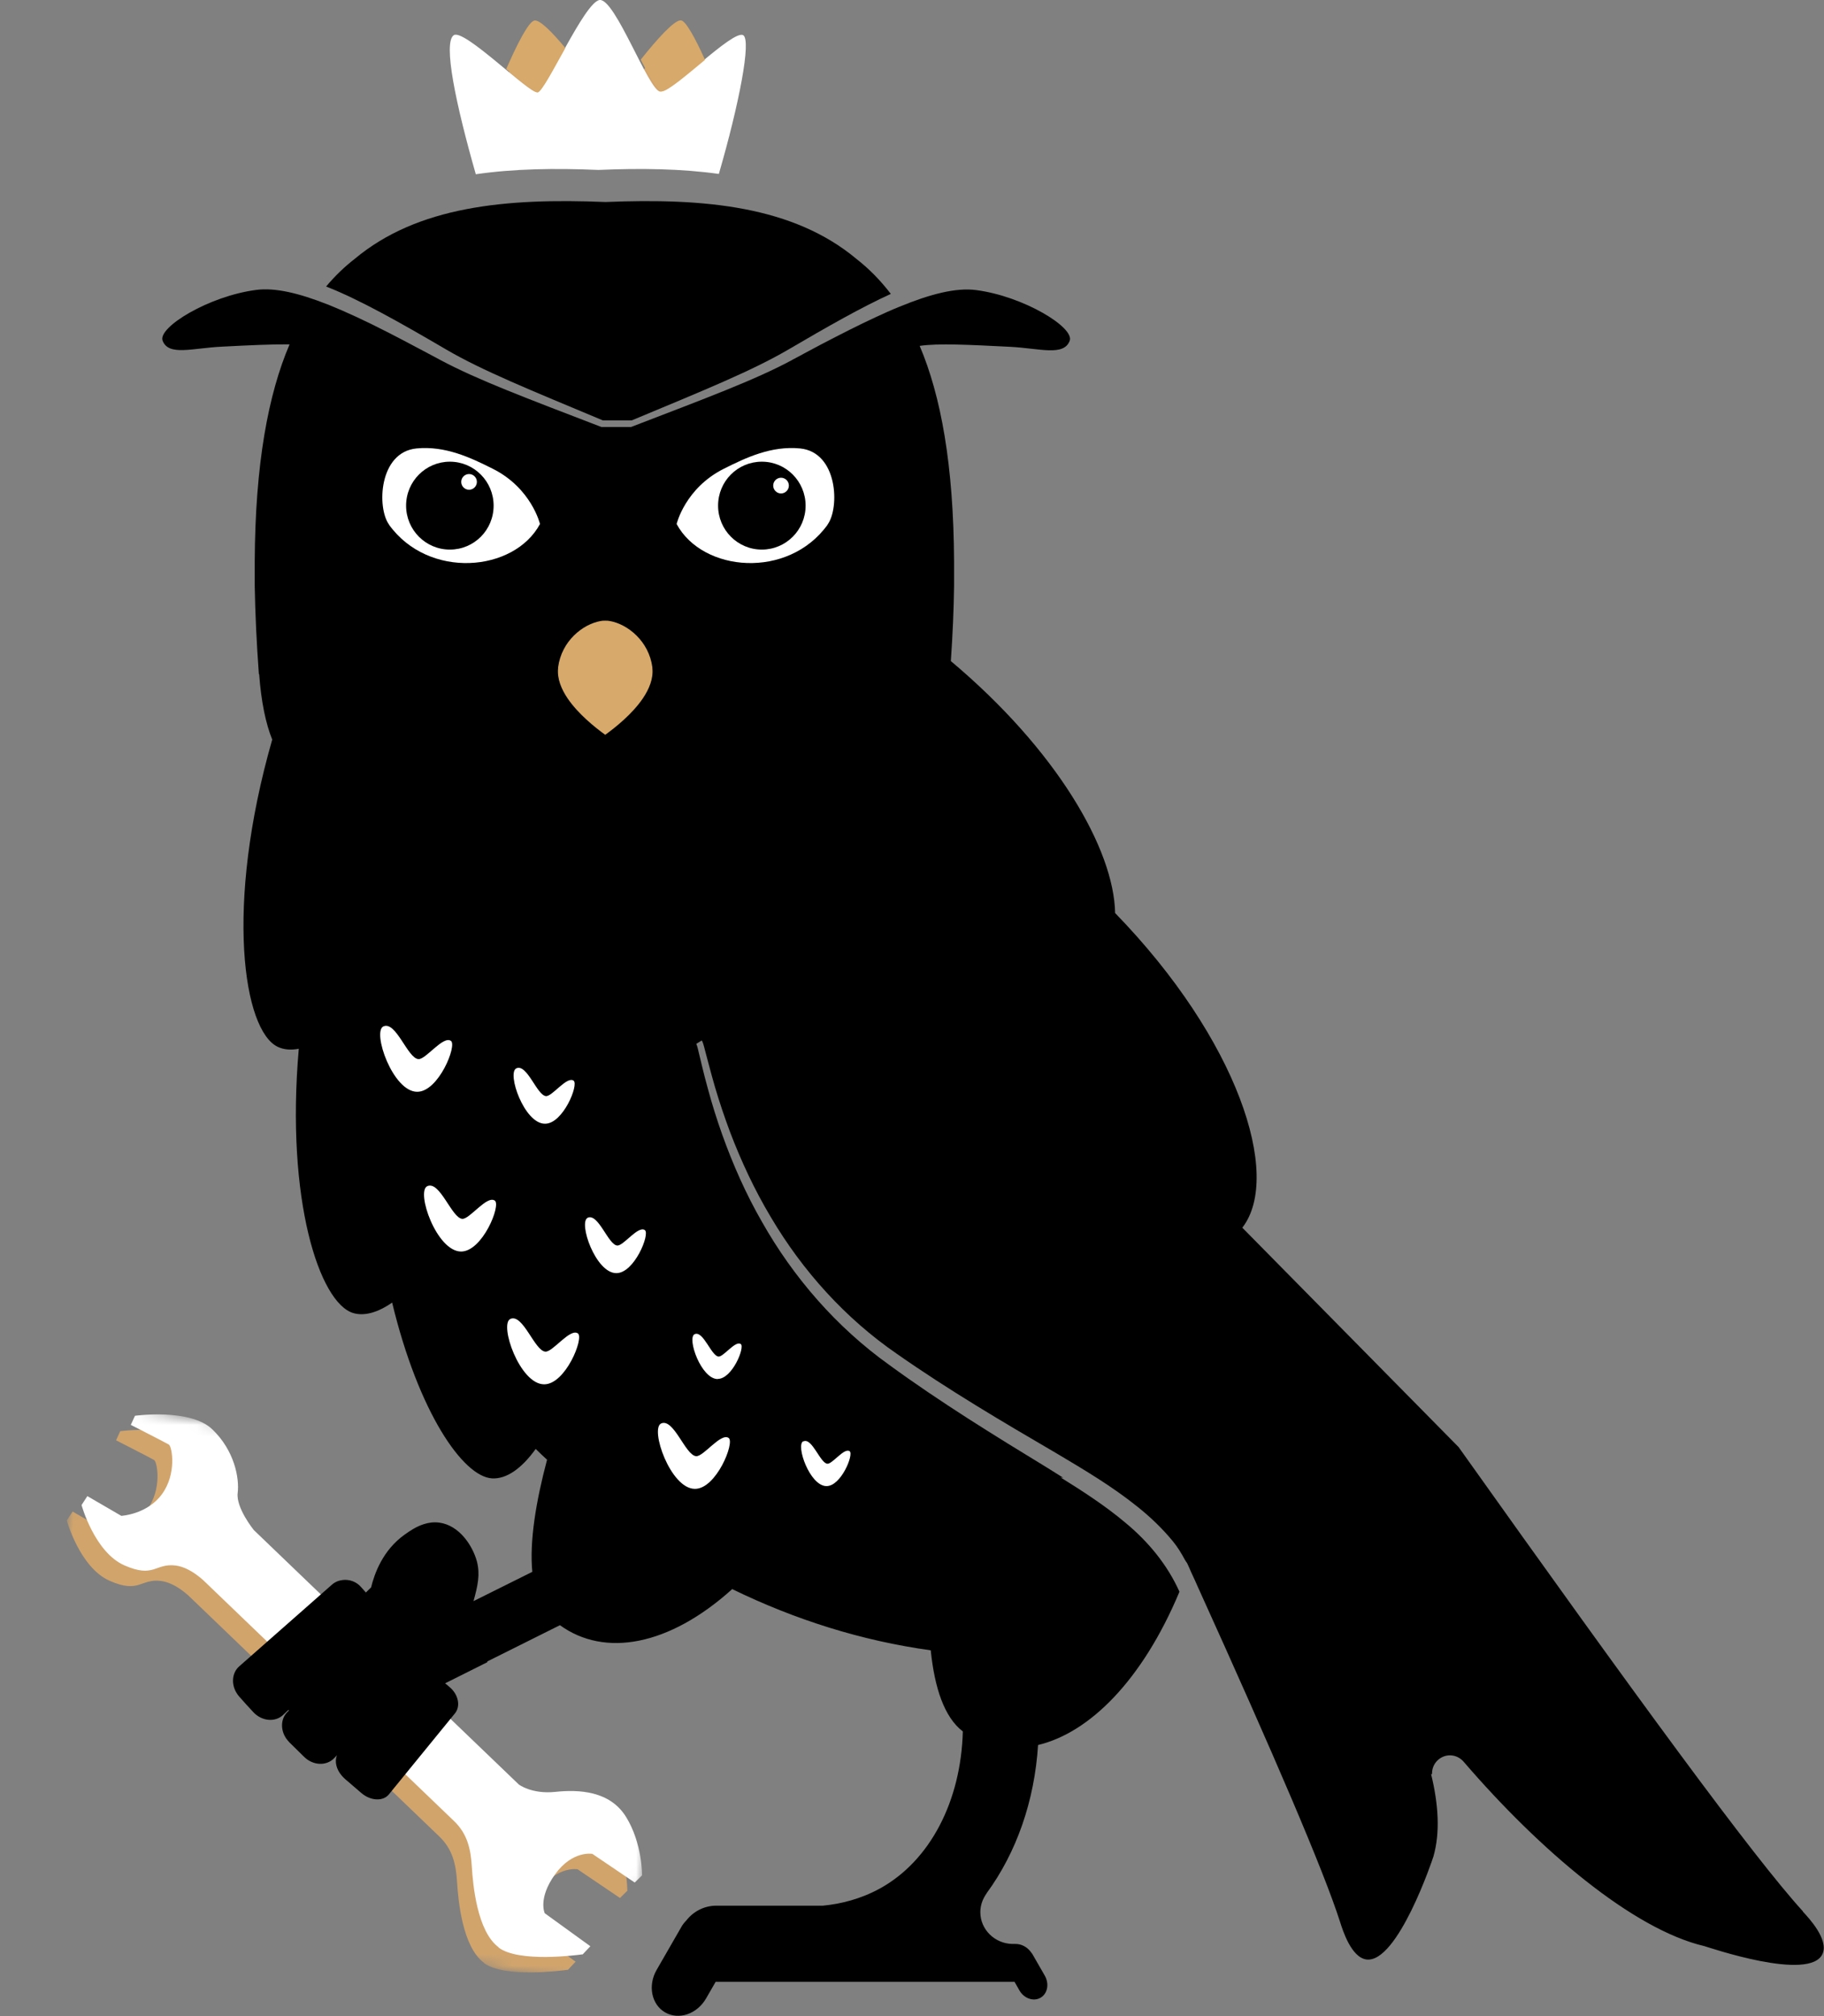 <?xml version="1.0" encoding="UTF-8"?>
<svg xmlns="http://www.w3.org/2000/svg" width="162" height="179" viewBox="0 0 162 179" fill="none">
  <rect x="0" y="0" width="162" height="179" fill="#808080" stroke="none"/>
  <g clip-path="url(#clip0_8809_11688)">
    <path d="M64.773 12.088C64.773 12.088 61.759 2.82 60.709 2.752C59.4 2.669 53.563 11.021 53.563 11.021L64.773 12.102V12.088Z" fill="#D1A46D"></path>
    <path d="M42.846 12.143C42.846 12.143 46.309 2.957 47.441 2.752C48.709 2.519 54.587 11.021 54.587 11.021L42.846 12.143Z" fill="#D1A46D"></path>
    <mask id="mask0_8809_11688" style="mask-type:luminance" maskUnits="userSpaceOnUse" x="-1" y="124" width="65" height="53">
      <path d="M7.962 124.18L-0.003 166.417L55.064 176.883L63.029 134.646L7.962 124.18Z" fill="white"></path>
    </mask>
    <g mask="url(#mask0_8809_11688)">
      <path d="M42.982 174.25C41.059 172.84 40.691 168.65 40.595 167.09C40.5 165.515 40.2 164.174 39.014 163.037C37.827 161.901 16.922 141.831 16.922 141.831C16.922 141.831 15.654 140.517 14.277 140.353C12.463 140.134 12.382 141.503 9.736 140.339C7.091 139.175 5.932 134.986 5.932 134.986L6.45 134.192L9.463 135.944C9.463 135.944 11.768 135.821 13.077 134.014C14.4 132.207 13.977 129.811 13.691 129.619C13.473 129.482 10.309 127.867 10.309 127.867L10.677 127.059C10.677 127.059 15.586 126.375 17.55 128.264C19.514 130.153 19.963 132.59 19.8 133.918C19.636 135.232 21.232 137.204 21.232 137.204L44.768 159.793C44.768 159.793 45.913 160.669 48 160.45C50.086 160.231 52.854 160.34 54.3 162.681C55.745 165.022 55.718 167.856 55.718 167.856L55.663 167.911L55.063 168.5L51.3 165.953C51.3 165.953 49.527 165.625 47.986 167.774C46.445 169.91 47.073 171.224 47.073 171.224L51.123 174.154L50.441 174.879C50.441 174.879 50.413 174.879 50.386 174.879C49.854 174.948 44.795 175.619 42.982 174.277" fill="#D1A46C"></path>
      <path d="M44.291 172.88C42.368 171.47 42 167.281 41.905 165.72C41.809 164.146 41.509 162.804 40.323 161.668C39.137 160.532 18.232 140.462 18.232 140.462C18.232 140.462 16.964 139.148 15.587 138.983C13.773 138.764 13.691 140.133 11.046 138.97C8.4 137.806 7.241 133.617 7.241 133.617L7.759 132.823L10.773 134.575C10.773 134.575 13.078 134.452 14.387 132.645C15.709 130.838 15.287 128.442 15 128.25C14.782 128.113 11.618 126.498 11.618 126.498L11.987 125.69C11.987 125.69 16.896 125.006 18.859 126.895C20.823 128.784 21.273 131.221 21.109 132.549C20.946 133.863 22.541 135.835 22.541 135.835L46.078 158.424C46.078 158.424 47.223 159.3 49.309 159.081C51.396 158.862 54.164 158.971 55.609 161.312C57.055 163.653 57.028 166.487 57.028 166.487L56.973 166.542L56.373 167.131L52.609 164.584C52.609 164.584 50.837 164.256 49.296 166.405C47.755 168.541 48.382 169.855 48.382 169.855L52.432 172.785L51.75 173.51C51.75 173.51 51.723 173.51 51.696 173.51C51.164 173.579 46.105 174.249 44.291 172.908" fill="white"></path>
    </g>
    <path d="M53.154 15.086C49.295 14.922 45.627 14.977 42.259 15.47C40.514 9.364 39.313 3.751 40.309 3.121C41.236 2.532 47.018 8.337 47.741 8.2C48.464 8.077 51.927 0.137 53.264 -0C54.641 -0.137 57.614 8.05 58.636 8.132C59.659 8.214 65.059 2.628 66 3.121C66.763 3.532 65.632 9.282 63.845 15.442C60.532 14.977 56.932 14.922 53.154 15.086Z" fill="white"></path>
    <path d="M160.132 169.691C155.741 164.886 145.269 150.566 129.546 128.47L110.332 108.988C110.332 108.988 110.36 108.961 110.373 108.947C113.85 104.347 109.964 92.3 99.041 81.06C98.932 75.379 93.859 66.59 84.45 58.69C84.614 56.322 84.71 54.104 84.737 52.023C84.737 51.873 84.737 51.722 84.737 51.558C84.737 51.133 84.737 50.723 84.737 50.312C84.737 50.175 84.737 50.024 84.737 49.888C84.696 41.263 83.564 35.129 81.682 30.707C83.319 30.461 86.155 30.612 89.728 30.79C92.359 30.927 94.473 31.652 95.005 30.256C95.455 29.078 90.914 26.299 86.687 25.752C84.9 25.519 82.609 26.108 79.855 27.244C79.173 27.518 78.478 27.832 77.741 28.175C77.005 28.517 76.241 28.887 75.45 29.284C74.659 29.681 73.841 30.105 72.996 30.543C72.982 30.543 72.955 30.571 72.941 30.571C72.123 31.009 71.278 31.46 70.405 31.926C70.391 31.926 70.378 31.94 70.364 31.953C67.01 33.76 62.66 35.362 56.046 37.909H53.414C46.8 35.362 42.45 33.747 39.096 31.953C38.578 31.68 38.073 31.406 37.582 31.146C37.487 31.091 37.391 31.036 37.296 30.995C36.887 30.776 36.478 30.557 36.082 30.352C35.987 30.297 35.891 30.256 35.796 30.201C35.373 29.982 34.964 29.763 34.555 29.558C34.5 29.53 34.446 29.503 34.391 29.475C32.469 28.49 30.696 27.668 29.1 27.025C29.1 27.025 29.1 27.025 29.087 27.025C26.55 26.025 24.437 25.519 22.759 25.738C18.532 26.285 14.005 29.065 14.441 30.242C14.973 31.638 17.073 30.899 19.719 30.776C22.091 30.653 24.123 30.557 25.719 30.571C23.823 35.006 22.664 41.181 22.623 49.874V50.298C22.623 50.709 22.623 51.133 22.623 51.544C22.623 51.695 22.623 51.845 22.623 52.01C22.664 54.433 22.787 57.034 22.991 59.84C22.991 59.84 23.005 59.84 23.019 59.868C23.196 62.291 23.605 64.249 24.178 65.659C19.923 80.485 21.614 91.52 24.682 92.943C25.214 93.19 25.841 93.245 26.537 93.108C25.364 106.538 28.378 115.683 31.378 116.573C32.359 116.86 33.546 116.532 34.828 115.642C37.16 125.321 41.1 131.098 43.705 131.249C44.973 131.317 46.309 130.4 47.578 128.634C47.905 128.962 48.246 129.277 48.587 129.592C47.591 133.343 47.019 136.848 47.278 139.545L42.055 142.146C42.437 140.777 42.655 139.764 42.355 138.614C41.973 137.218 40.8 135.424 39.028 135.178C38.523 135.109 38.059 135.178 37.637 135.315C36.941 135.534 36.355 135.944 35.932 136.246C33.996 137.628 33.26 139.696 32.959 140.928L32.496 141.379C32.359 141.229 32.223 141.078 32.059 140.887C31.637 140.407 31.023 140.202 30.437 140.271C30.082 140.312 29.741 140.449 29.469 140.695C26.182 143.597 24.532 145.035 21.246 147.937C20.605 148.498 20.523 149.498 21 150.278C21.069 150.401 21.15 150.511 21.246 150.62C21.737 151.182 21.996 151.455 22.5 152.003C23.25 152.811 24.437 152.92 25.146 152.25C25.309 152.099 25.446 151.962 25.61 151.811L25.664 151.852C25.664 151.852 25.582 151.935 25.528 151.989C24.914 152.592 24.9 153.605 25.432 154.358C25.514 154.467 25.596 154.577 25.705 154.686C26.237 155.207 26.496 155.467 27.028 155.987C27.819 156.754 29.005 156.795 29.687 156.083C29.769 155.987 29.85 155.905 29.932 155.823C29.7 156.37 29.864 157.082 30.369 157.657C30.45 157.753 30.546 157.849 30.655 157.945C31.228 158.438 31.514 158.684 32.087 159.177C32.919 159.889 34.023 159.943 34.541 159.3C36.887 156.425 38.059 154.988 40.405 152.113C40.923 151.483 40.719 150.442 39.941 149.785C39.791 149.648 39.655 149.539 39.532 149.443L43.282 147.567V147.499L49.732 144.282C53.7 147.157 59.428 146.13 65.032 141.078C70.596 143.789 76.514 145.664 82.664 146.513C83.005 149.84 83.864 152.455 85.514 153.714C85.35 159.889 82.623 165.187 78.164 167.651C76.446 168.596 74.659 169.034 73.078 169.184H63.614C62.537 169.184 61.569 169.705 60.955 170.499C60.778 170.677 60.614 170.882 60.491 171.115L58.323 174.879C57.519 176.262 57.859 177.96 59.073 178.658C60.287 179.356 61.91 178.809 62.714 177.412L63.559 175.947C63.559 175.947 63.614 175.947 63.628 175.947H90.109L90.546 176.714C90.955 177.426 91.8 177.713 92.414 177.357C93.041 177.001 93.205 176.125 92.796 175.4L91.678 173.456C91.678 173.456 91.65 173.415 91.623 173.387C91.582 173.333 91.541 173.278 91.5 173.223C91.187 172.84 90.723 172.58 90.191 172.58H89.891C88.337 172.538 87.069 171.293 87.069 169.759C87.069 169.13 87.287 168.568 87.628 168.089V168.075C90.273 164.475 91.882 159.902 92.196 154.919C96.737 153.838 101.441 149.224 104.755 141.311C103.678 138.915 101.987 136.862 99.928 135.164C98.169 133.686 96.205 132.412 94.2 131.167L94.432 131.194C93.996 130.92 93.559 130.646 93.123 130.372C88.337 127.456 83.51 124.486 78.955 121.159C74.305 117.832 70.473 113.424 67.678 108.482C66.26 106.018 65.1 103.403 64.146 100.733C63.669 99.391 63.246 98.05 62.878 96.681C62.687 95.996 62.51 95.312 62.346 94.627L62.1 93.6L61.978 93.094C61.937 92.93 61.882 92.752 61.841 92.67L62.332 92.368C62.455 92.601 62.482 92.765 62.537 92.943L62.673 93.464L62.946 94.49C63.123 95.175 63.314 95.846 63.505 96.516C63.9 97.858 64.35 99.186 64.841 100.5C65.837 103.115 67.023 105.648 68.455 108.044C71.291 112.849 75.096 117.052 79.65 120.187C84.246 123.404 89.059 126.238 93.914 129.072C96.328 130.509 98.782 131.961 101.046 133.781C102.178 134.685 103.241 135.698 104.182 136.848C104.578 137.327 104.919 137.888 105.246 138.491C105.3 138.587 105.369 138.682 105.437 138.778C105.56 139.052 105.682 139.299 105.791 139.572C106.023 140.051 106.228 140.531 106.432 140.982C113.155 155.809 117.546 166.036 119.005 170.581C119.25 171.361 120.014 173.798 121.378 173.962C124.132 174.277 127.228 165.105 127.31 164.817C127.91 162.736 127.773 160.245 127.105 157.507H127.187C127.187 157.507 127.187 157.452 127.187 157.438C127.187 156.548 127.91 155.836 128.782 155.836C129.287 155.836 129.737 156.083 130.037 156.452C136.719 164.215 145.01 171.279 151.364 172.771C151.65 172.84 160.787 176.002 161.878 173.442C162.41 172.169 160.678 170.307 160.119 169.705L160.132 169.691Z" fill="black"></path>
    <path d="M56.1 37.319H53.537C47.1 34.623 42.873 32.925 39.614 31.022C35.455 28.585 31.896 26.586 28.964 25.436C29.755 24.492 30.6 23.684 31.5 22.986C37.078 18.317 44.932 17.564 53.782 17.934C62.632 17.564 70.473 18.317 76.064 22.986C77.155 23.835 78.177 24.861 79.118 26.093C76.5 27.285 73.473 29.009 70.037 31.022C66.778 32.925 62.55 34.636 56.114 37.319H56.1Z" fill="black"></path>
    <path d="M37.95 105.305C36.927 105.771 38.768 111.096 40.95 111.11C42.845 111.11 44.509 107.003 43.95 106.592C43.254 106.086 41.713 108.249 41.059 108.208C40.118 108.139 39.068 104.799 37.95 105.305Z" fill="white"></path>
    <path d="M34.05 91.123C35.168 90.616 36.204 93.957 37.159 94.025C37.813 94.08 39.354 91.917 40.05 92.409C40.609 92.806 38.945 96.941 37.05 96.927C34.881 96.927 33.041 91.588 34.05 91.123Z" fill="white"></path>
    <path d="M45.327 117.093C46.445 116.587 47.481 119.927 48.436 119.996C49.09 120.05 50.631 117.887 51.327 118.38C51.886 118.777 50.222 122.912 48.327 122.898C46.159 122.898 44.318 117.559 45.327 117.093Z" fill="white"></path>
    <path d="M58.718 126.375C59.836 125.868 60.872 129.208 61.827 129.277C62.481 129.332 64.022 127.169 64.718 127.661C65.277 128.058 63.613 132.193 61.718 132.179C59.549 132.179 57.708 126.84 58.718 126.375Z" fill="white"></path>
    <path d="M48.395 99.762C46.554 99.762 44.999 95.244 45.858 94.847C46.813 94.409 47.685 97.243 48.49 97.311C49.049 97.352 50.345 95.518 50.945 95.942C51.422 96.284 50.004 99.775 48.408 99.762H48.395Z" fill="white"></path>
    <path d="M52.186 108.112C53.141 107.674 54.014 110.508 54.818 110.577C55.377 110.618 56.673 108.783 57.273 109.208C57.75 109.55 56.332 113.041 54.736 113.027C52.895 113.027 51.341 108.509 52.2 108.112H52.186Z" fill="white"></path>
    <path d="M71.359 127.963C72.123 127.607 72.845 129.907 73.486 129.948C73.936 129.976 74.986 128.497 75.463 128.839C75.845 129.113 74.7 131.947 73.404 131.933C71.918 131.933 70.65 128.278 71.345 127.95L71.359 127.963Z" fill="white"></path>
    <path d="M63.75 122.432C62.264 122.432 60.995 118.777 61.691 118.449C62.455 118.093 63.177 120.393 63.818 120.434C64.268 120.461 65.318 118.982 65.795 119.325C66.177 119.599 65.032 122.432 63.736 122.419L63.75 122.432Z" fill="white"></path>
    <path d="M73.499 46.588C69.995 51.448 62.399 50.805 60.095 46.52C60.095 46.52 60.845 43.344 64.281 41.619C66.272 40.619 68.508 39.565 71.058 39.812C74.413 40.14 74.59 45.082 73.499 46.575V46.588Z" fill="white"></path>
    <path d="M34.554 46.588C38.059 51.448 45.654 50.805 47.959 46.52C47.959 46.52 47.209 43.344 43.772 41.619C41.781 40.619 39.545 39.565 36.995 39.812C33.64 40.14 33.463 45.082 34.554 46.575V46.588Z" fill="white"></path>
    <path d="M63.777 44.89C63.777 47.039 65.509 48.792 67.664 48.792C69.805 48.792 71.55 47.053 71.55 44.89C71.55 42.741 69.818 40.988 67.664 40.988C65.509 40.988 63.777 42.727 63.777 44.89ZM68.673 43.11C68.673 42.727 68.986 42.412 69.368 42.412C69.75 42.412 70.064 42.727 70.064 43.11C70.064 43.494 69.75 43.809 69.368 43.809C68.986 43.809 68.673 43.494 68.673 43.11Z" fill="black"></path>
    <path d="M36.068 44.89C36.068 47.039 37.8 48.792 39.955 48.792C42.109 48.792 43.841 47.053 43.841 44.89C43.841 42.741 42.109 40.988 39.955 40.988C37.814 40.988 36.068 42.727 36.068 44.89ZM40.964 42.782C40.964 42.398 41.277 42.084 41.659 42.084C42.041 42.084 42.355 42.398 42.355 42.782C42.355 43.165 42.041 43.48 41.659 43.48C41.277 43.48 40.964 43.165 40.964 42.782Z" fill="black"></path>
    <path d="M58.773 8.119C59.345 8.078 61.009 6.64 62.618 5.312C61.773 3.45 60.913 1.835 60.477 1.807C59.891 1.766 58.377 3.45 56.904 5.298C57.668 6.791 58.35 8.023 58.759 8.119H58.773Z" fill="#D7A96A"></path>
    <path d="M47.768 8.2C48.15 8.063 49.132 6.188 50.209 4.258C49.023 2.834 47.932 1.739 47.468 1.821C46.936 1.917 45.9 3.984 44.959 6.133C46.254 7.215 47.413 8.159 47.782 8.2H47.768Z" fill="#D7A96A"></path>
    <path d="M54.15 55.131C54.027 55.103 53.891 55.103 53.754 55.103C53.618 55.103 53.481 55.103 53.359 55.131C51.763 55.405 49.868 56.911 49.568 59.252C49.568 59.279 49.568 59.293 49.568 59.32C49.472 60.237 49.84 61.155 50.413 62.003C51.354 63.386 52.84 64.577 53.754 65.234C54.668 64.577 56.154 63.386 57.095 62.003C57.668 61.155 58.036 60.237 57.941 59.32C57.941 59.293 57.941 59.279 57.941 59.252C57.641 56.924 55.745 55.405 54.15 55.131Z" fill="#D7A96A"></path>
  </g>
  <defs>
    <clipPath id="clip0_8809_11688">
      <rect width="162" height="179" fill="white"></rect>
    </clipPath>
  </defs>
</svg>
